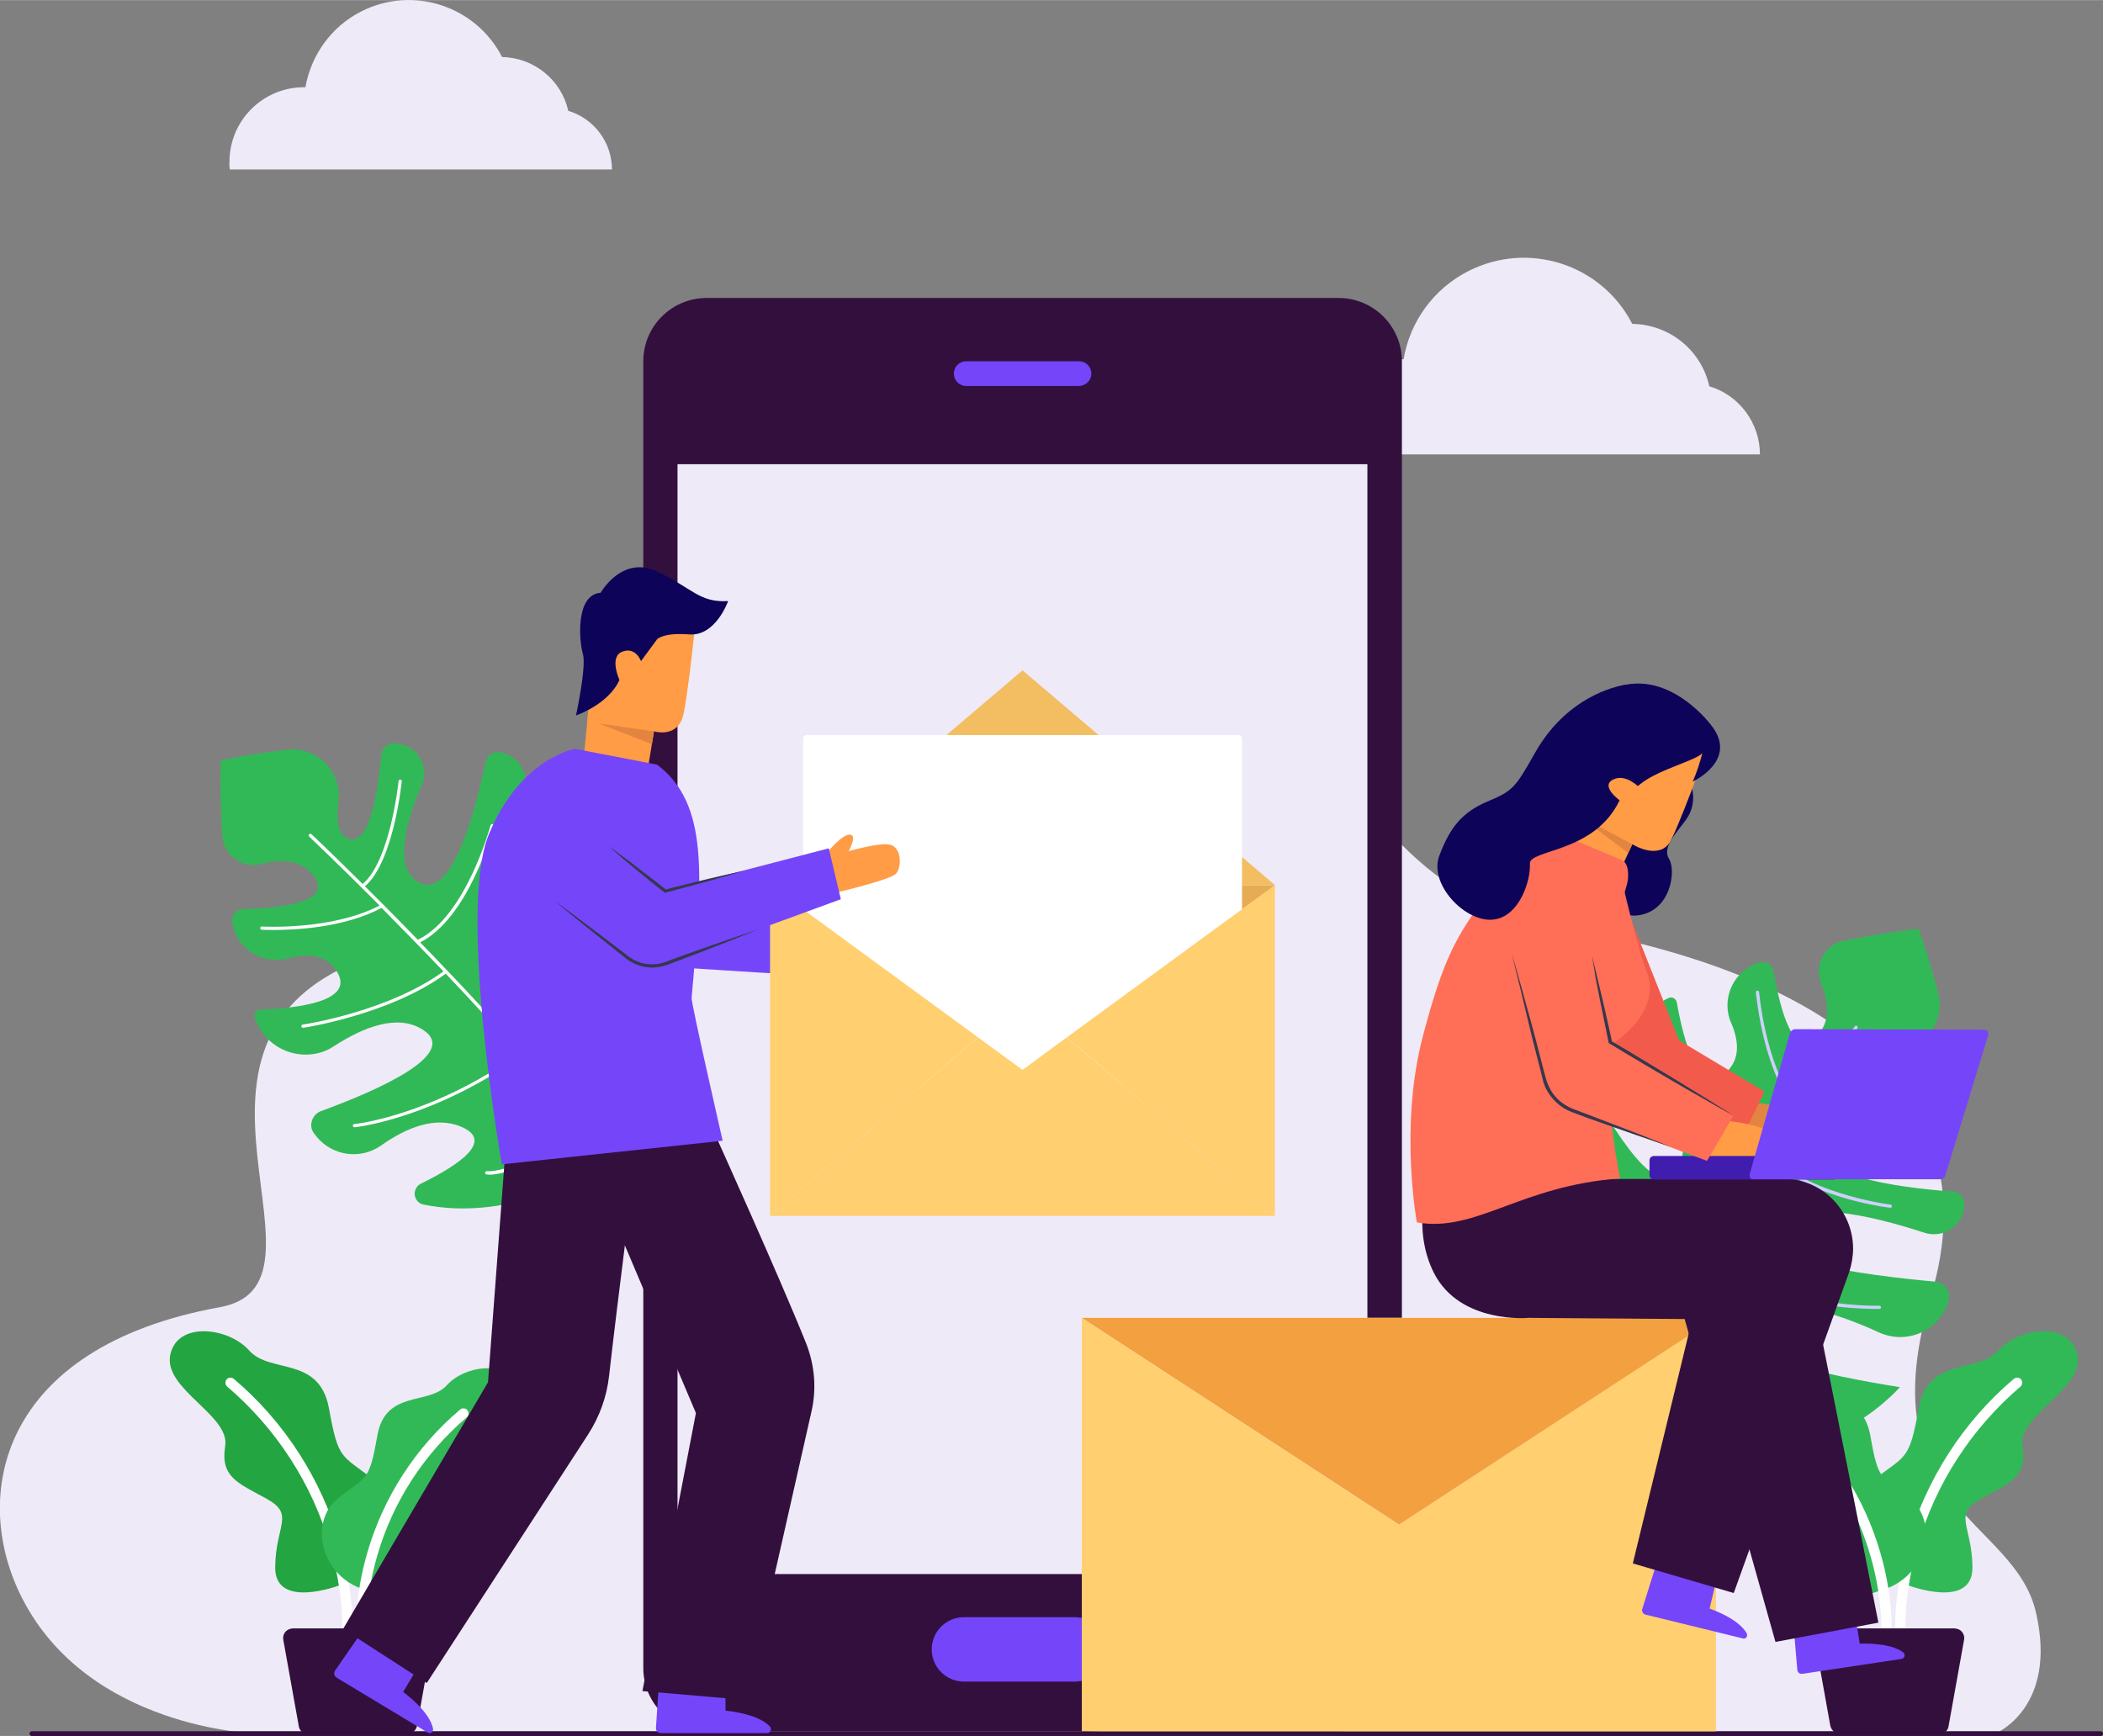 <?xml version="1.0" encoding="utf-8"?>
<!-- Generator: Adobe Illustrator 26.2.1, SVG Export Plug-In . SVG Version: 6.00 Build 0)  -->
<svg version="1.1" id="Layer_1" xmlns="http://www.w3.org/2000/svg" xmlns:xlink="http://www.w3.org/1999/xlink" width="731.266" height="603.749"
	 viewBox="0 0 731.3 603.7" style="enable-background:new 0 0 731.3 603.7;" xml:space="preserve">
<rect x="0" y="0" width="731.3" height="603.7" fill="#808080" stroke="none"/>
<style type="text/css">
	.st0{clip-path:url(#SVGID_00000011007704693820614770000007302825542726838697_);}
	.st1{fill:#EFEAF7;}
	.st2{fill:#44465F;}
	.st3{fill:#31B957;enable-background:new    ;}
	.st4{fill:#FFFFFF;}
	.st5{fill:#CDD0FD;}
	.st6{fill:#330F3E;enable-background:new    ;}
	.st7{fill:#23A541;enable-background:new    ;}
	.st8{fill:#FFFFFF;enable-background:new    ;}
	.st9{fill:#7545FA;enable-background:new    ;}
	.st10{clip-path:url(#SVGID_00000035491956375153073490000012976533199094429063_);enable-background:new    ;}
	.st11{fill:#FFCF70;}
	.st12{clip-path:url(#SVGID_00000174596629356861535350000007697056818221492130_);}
	.st13{clip-path:url(#SVGID_00000152262813173454535340000002066009290474700931_);}
	.st14{fill:url(#Rectangle_10412_00000059285751901883373630000002116950133352075922_);}
	.st15{clip-path:url(#SVGID_00000175285753285954459500000017362322328491330450_);}
	.st16{clip-path:url(#SVGID_00000066485353218115418610000009506489943436578709_);}
	.st17{fill:#E5AC53;}
	.st18{clip-path:url(#SVGID_00000106847047967682176880000002664098469112493220_);}
	.st19{fill:#F2BE61;}
	.st20{clip-path:url(#SVGID_00000125605005805027292750000012333078661883817151_);}
	.st21{clip-path:url(#SVGID_00000157993761550604054420000005470989122060791480_);enable-background:new    ;}
	.st22{clip-path:url(#SVGID_00000156545264959656165410000007142022634162690189_);enable-background:new    ;}
	.st23{clip-path:url(#SVGID_00000090986365188786119430000015431501246564048574_);enable-background:new    ;}
	.st24{clip-path:url(#SVGID_00000165220522928804694740000015766324907316497087_);}
	.st25{fill:#FF9C45;}
	.st26{fill:#E28540;}
	.st27{fill:#0D0358;}
	.st28{fill:#35384C;}
	.st29{fill:#F25B4C;enable-background:new    ;}
	.st30{fill:#401CAF;}
	.st31{fill:#FF6E57;enable-background:new    ;}
</style>
<g id="Group_17887" transform="translate(0 0.001)">
	<g id="Group_17864" transform="translate(0 -0.001)">
		<g>
			<defs>
				<rect id="SVGID_1_" width="731.3" height="603.7"/>
			</defs>
			<clipPath id="SVGID_00000132809613296337164780000001009410848920830601_">
				<use xlink:href="#SVGID_1_"  style="overflow:visible;"/>
			</clipPath>
			<g id="Group_17863" style="clip-path:url(#SVGID_00000132809613296337164780000001009410848920830601_);">
				<path id="Path_9321" class="st1" d="M88.5,602.8c0,0-57.5-1.7-80.7-46.8c-18.3-35.5-8.1-87.5,68.6-101.4
					c47.6-8.6-36.2-103.2,66.7-126S245,204,346.4,183.9S448,306.6,538.8,321.6s154.9,54.9,132.7,129s28.9,77.1,36.5,110.2
					S694,602.8,694,602.8H88.5z"/>
				<path id="Path_9322" class="st2" d="M730.5,603.7H11.1c-0.4,0-0.8-0.3-0.8-0.8s0.3-0.8,0.8-0.8h719.4c0.4,0,0.8,0.3,0.8,0.8
					S730.9,603.7,730.5,603.7"/>
				<path id="Path_9323" class="st1" d="M79.9,58.9h132.9c0-9.4-6.2-17.7-15.2-20.4c-2.4-10.8-12-18.5-23-18.7
					c-9.2-17.9-31.2-25-49.1-15.8c-10.2,5.2-17.3,15-19.3,26.3c-0.2,0-0.3,0-0.5,0c-14.3,0-25.9,11.6-25.9,25.9
					C79.7,57.1,79.8,58,79.9,58.9L79.9,58.9"/>
				<path id="Path_9324" class="st3" d="M243.5,308c-2.5-5.6-5.8-10.9-9.7-15.7c-7,23.3-21.5,65.3-31.3,49.4
					c-6.7-10.8,1.6-29.2,11.5-44.9c5.2-8.1,2.8-18.9-5.4-24.1c-0.6-0.4-1.2-0.7-1.8-1l-0.3-0.1c-2.6-1.3-5.8-0.2-7.1,2.5
					c-0.2,0.3-0.3,0.7-0.4,1.1c-5.6,24.2-17.1,66.6-27,53.1c-7.7-10.5,0.8-33.5,9.7-51.6c2.6-5.3,0.4-11.6-4.9-14.2
					c-0.9-0.4-1.8-0.7-2.8-0.9l-0.2,0c-2.2-0.4-4.4,1-4.9,3.3c-4.2,19.8-12.6,49.5-24,41.5c-7.6-5.3-4.2-19.5,1.8-33.5
					c2.2-5.3-0.2-11.3-5.5-13.6c-1.3-0.5-2.6-0.8-4-0.8h-0.2c-2.3,0-4.2,1.7-4.4,4c-1.2,13.3-4.2,31.8-11.5,29.2
					c-3.6-1.2-4.2-6.5-3.4-13c1.1-8.9-5.2-16.9-14.1-18c-1.3-0.2-2.6-0.2-3.8,0c-14,1.7-23,3.7-23,3.7s-0.5,10.5,0.5,26.2
					c0.4,6.1,5.7,10.6,11.7,10.2c0.7,0,1.4-0.2,2.1-0.4c6.6-1.7,13.3-1.5,17.7,3.8c7.8,9.6-11.5,11.6-24.2,11.9
					c-2.2,0.1-4,1.9-3.9,4.1c0,0.2,0,0.4,0.1,0.6c0,0.1,0,0.2,0,0.2c1.4,8.4,9.4,14,17.8,12.6c0.5-0.1,1-0.2,1.5-0.3
					c6.6-1.8,13.2-1.5,17,4.5c6.6,10.4-13.4,12.8-26.6,13.3c-1.1,0-2,1-2,2.1c0,0.2,0,0.4,0.1,0.6c0,0.1,0.1,0.2,0.1,0.3
					c3.2,9.7,13.7,14.9,23.4,11.7c1.5-0.5,2.9-1.2,4.2-2.1c10.4-6.7,22-11.1,30.6-5.7c13.5,8.4-15.6,21.2-35.3,28.4
					c-2.6,1-4,3.9-3.1,6.5c0.2,0.5,0.5,1,0.8,1.4c0.3,0.3,0.5,0.6,0.8,1c5.5,6.7,15.3,8.1,22.5,3c8.5-6,18.6-10.3,27.7-6.5
					c11.8,4.9-0.8,13.4-13.9,19.8c-1.9,0.9-2.8,3.3-1.8,5.2c0.5,1.1,1.5,1.9,2.7,2.1C201.2,429.9,272.1,371.7,243.5,308"/>
				<path id="Path_9325" class="st4" d="M235.7,335c0.1-0.3,0-0.6-0.2-0.7c-0.3-0.1-0.6,0-0.7,0.2l0,0c-0.2,0.4-18.9,35-39.7,47.3
					c-4.2-5.1-8.7-10.3-13.2-15.5c0-0.1-0.1-0.2-0.2-0.2c-2.8-3.2-5.7-6.4-8.6-9.6c14.3-7.8,22.4-23.7,26.7-35.8
					c2.9-8.1,4.9-16.4,6.1-24.9c0-0.3-0.2-0.6-0.5-0.6c-0.3,0-0.6,0.2-0.6,0.5l0,0c-0.1,0.5-5.3,45.3-32.4,59.9
					c-5.6-6.1-11.2-12.2-16.7-17.9c0-0.1-0.1-0.2-0.2-0.2c-3.2-3.4-6.4-6.7-9.4-9.8c16.9-8.5,25.2-39.1,25.6-40.4
					c0.1-0.3-0.1-0.6-0.4-0.7s-0.6,0.1-0.7,0.4c-0.1,0.3-8.6,31.8-25.3,39.8c-4.1-4.2-8.1-8.3-11.8-12c0-0.1-0.1-0.1-0.2-0.2
					c-2.3-2.3-4.4-4.4-6.4-6.4c10-8.5,12.8-36.3,12.8-36.6c0-0.3-0.2-0.5-0.5-0.5c-0.3,0-0.5,0.2-0.6,0.5c0,0.3-2.9,27.8-12.5,35.8
					c-10.5-10.4-17.5-17.1-17.8-17.3c-0.2-0.2-0.6-0.2-0.8,0c-0.2,0.2-0.2,0.6,0,0.8c0.3,0.3,10.4,9.8,24.5,24
					c-16.7,8.7-40.6,7.3-40.9,7.3c-0.3,0-0.6,0.2-0.6,0.5s0.2,0.6,0.5,0.6c0.1,0,1.5,0.1,4,0.1c7.7,0,24.8-0.8,37.7-7.7
					c6.5,6.6,13.9,14.1,21.5,22.1c-19.2,14-48.6,18.5-48.9,18.5c-0.3,0-0.5,0.3-0.5,0.6c0,0.3,0.3,0.5,0.6,0.5c0,0,0.1,0,0.1,0
					c0.3,0,30.1-4.6,49.5-18.8c8.4,8.8,17.1,18.3,25.5,27.8c-30.6,21.7-57,24.5-57.3,24.5c-0.3,0-0.5,0.3-0.5,0.6
					c0,0.3,0.3,0.5,0.6,0.5h0.1c0.3,0,27-2.9,57.9-24.8c7.2,8.2,14.1,16.4,20.2,24.2c-21.6,17.1-32.1,15.9-32.2,15.9
					c-0.3,0-0.6,0.2-0.6,0.5c0,0.3,0.2,0.6,0.5,0.6c0.3,0,0.6,0.1,0.9,0.1c3,0,13.4-1.3,32.1-16.1c6.5,8.1,12.4,16.8,17.7,25.8
					c0.2,0.3,0.5,0.3,0.8,0.2c0.2-0.1,0.3-0.5,0.2-0.7c-4.3-7.8-10.6-16.7-18-26.3c0,0,0-0.1-0.1-0.1c0,0,0,0-0.1-0.1
					c-2.2-2.8-4.4-5.6-6.8-8.4C216.8,370.2,235.5,335.4,235.7,335"/>
				<path id="Path_9326" class="st3" d="M646.5,494.1c5.2-3.3,10-7.2,14.2-11.7c-24-3.8-67.6-12.4-53.2-24.3
					c9.8-8.1,29.2-2.4,46,5.3c8.8,4,19.1,0.2,23.2-8.6c0.3-0.6,0.5-1.2,0.7-1.9c0-0.1,0.1-0.2,0.1-0.3c0.9-2.8-0.6-5.8-3.4-6.7
					c-0.4-0.1-0.7-0.2-1.1-0.2c-24.7-2.2-68.3-7.9-56.3-19.6c9.3-9,33.3-3.7,52.5,2.6c5.6,1.8,11.6-1.2,13.4-6.8
					c0.3-0.9,0.5-1.9,0.5-2.9c0-0.1,0-0.1,0-0.2c0.1-2.3-1.6-4.2-3.9-4.4c-20.2-1.5-50.8-5.7-44.4-18.1c4.3-8.2,18.8-6.8,33.5-2.8
					c5.5,1.5,11.2-1.8,12.7-7.3c0.4-1.3,0.5-2.7,0.3-4.1l0-0.2c-0.3-2.3-2.3-3.9-4.6-3.8c-13.4,0.6-32,0.1-30.5-7.4
					c0.8-3.7,5.8-5.1,12.4-5.2c8.9-0.1,16.1-7.5,15.9-16.4c0-1.3-0.2-2.6-0.5-3.8c-3.6-13.6-6.8-22.3-6.8-22.3s-10.5,1-25.9,4.1
					c-6,1.2-9.8,7-8.6,13c0.1,0.7,0.4,1.4,0.6,2.1c2.6,6.3,3.3,13-1.4,18c-8.4,9-13-9.8-15.1-22.3c-0.4-2.2-2.4-3.7-4.6-3.3
					c-0.2,0-0.4,0.1-0.5,0.1l-0.2,0.1c-8.1,2.6-12.6,11.2-10.1,19.4c0.2,0.5,0.3,1,0.6,1.5c2.7,6.3,3.3,12.9-2.1,17.5
					c-9.4,8-14.5-11.5-16.8-24.6c-0.2-1.1-1.3-1.9-2.4-1.7c-0.2,0-0.4,0.1-0.5,0.2l-0.3,0.1c-9.2,4.5-12.9,15.6-8.4,24.8
					c0.7,1.4,1.6,2.7,2.6,3.9c8,9.4,14,20.3,9.8,29.6c-6.5,14.5-23.1-12.6-32.9-31.1c-1.3-2.5-4.4-3.5-6.9-2.1
					c-0.5,0.3-0.9,0.6-1.3,1c-0.3,0.3-0.6,0.6-0.8,0.9c-5.9,6.4-5.9,16.3,0.1,22.7c7.1,7.6,12.7,17,10.2,26.5
					c-3.3,12.4-13.4,1-21.5-11.1c-1.2-1.8-3.6-2.3-5.4-1.1c-1,0.7-1.6,1.8-1.7,3C520,468.8,587.3,531.2,646.5,494.1"/>
				<path id="Path_9327" class="st5" d="M618.7,490.1c0.3,0.1,0.6,0,0.7-0.3s0-0.6-0.3-0.7c-0.4-0.1-37.3-13.9-52.2-32.9
					c4.5-4.9,9.1-10,13.6-15.2c0.1,0,0.2-0.1,0.2-0.2c2.8-3.2,5.6-6.5,8.3-9.8c9.7,13.1,26.6,19,39.1,21.6
					c8.4,1.8,16.9,2.6,25.4,2.6c0.3,0,0.6-0.2,0.6-0.5c0-0.3-0.2-0.6-0.5-0.6c0,0,0,0-0.1,0c-0.5,0-45.6,0.9-63.8-24
					c5.3-6.4,10.5-12.8,15.5-19c0,0,0.1,0,0.1,0c0.1-0.1,0.1-0.1,0.1-0.2c2.9-3.6,5.7-7.2,8.4-10.7c10.7,15.6,42.1,19.7,43.5,19.8
					c0.3,0,0.6-0.2,0.6-0.5c0-0.3-0.2-0.6-0.5-0.6c-0.3,0-32.6-4.2-42.9-19.7c3.6-4.7,7.1-9.1,10.3-13.3c0.1-0.1,0.1-0.1,0.2-0.2
					c1.9-2.5,3.8-5,5.5-7.2c9.8,8.8,37.7,7.8,38,7.7c0.3,0,0.5-0.3,0.5-0.6c0-0.3-0.3-0.5-0.6-0.5c-0.3,0-27.9,0.9-37.2-7.5
					c8.9-11.8,14.5-19.7,14.7-20c0.2-0.2,0.1-0.6-0.1-0.8c-0.2-0.2-0.6-0.1-0.8,0.1l0,0c-0.2,0.3-8.3,11.6-20.5,27.6
					c-10.9-15.4-12.7-39.3-12.8-39.5c0-0.3-0.3-0.5-0.6-0.5c-0.3,0-0.5,0.3-0.5,0.6l0,0c0,0.1,0.1,1.5,0.5,4
					c1,7.6,4.2,24.5,12.7,36.4c-5.6,7.3-12.1,15.6-19,24.3c-16.4-17.1-24.9-45.6-25-45.9c-0.1-0.3-0.4-0.5-0.7-0.4
					c-0.3,0.1-0.4,0.3-0.4,0.6c0,0,0,0.1,0,0.1c0.1,0.3,8.6,29.2,25.4,46.5c-7.6,9.5-15.8,19.5-24.1,29
					c-25.6-27.4-32-53.2-32.1-53.4c-0.1-0.3-0.4-0.5-0.7-0.4c-0.3,0.1-0.5,0.3-0.4,0.6c0,0,0,0,0,0.1c0.1,0.3,6.5,26.3,32.4,54
					c-7.1,8.2-14.3,16.1-21.2,23.2c-19.9-19.1-20.1-29.6-20.1-29.7c0-0.3-0.3-0.5-0.6-0.5c-0.3,0-0.5,0.2-0.5,0.5
					c0,0.3,0,0.6,0.1,0.9c0.4,3,3.1,13.1,20.3,29.6c-7.2,7.6-14.9,14.6-23.2,21c-0.2,0.2-0.3,0.5-0.1,0.8s0.5,0.3,0.8,0.1
					c7.1-5.3,15.2-12.8,23.6-21.4c0,0,0.1,0,0.1-0.1c0,0,0-0.1,0.1-0.1c2.4-2.5,4.9-5.1,7.4-7.8C581.3,476.1,618.3,490,618.7,490.1"
					/>
				<path id="Path_9328" class="st6" d="M730.5,603.7H11.1c-0.4,0-0.8-0.3-0.8-0.8s0.3-0.8,0.8-0.8h719.4c0.4,0,0.8,0.3,0.8,0.8
					S730.9,603.7,730.5,603.7"/>
				<path id="Path_9329" class="st7" d="M117.8,551.4c0,0-22.2,8.4-22.1-6.3s7-18.4-3-23.9s-16.1-7.5-14.4-18.3
					c1.8-10.7-21.5-19.8-19.1-31.7s20.4-9.6,27.5-1.5c7.2,8.1,24.4,1.8,27.7,20.1s4.2,15.9,15.7,24.9
					C141.6,523.6,137.5,546.3,117.8,551.4"/>
				<path id="Path_9330" class="st4" d="M120.8,568.1L120.8,568.1c-1.1,0-1.8-0.9-1.8-1.8c0-0.2,0.5-12.3-4.2-28.6
					c-6.2-21.6-18.7-40.9-35.8-55.5c-0.7-0.6-0.8-1.7-0.2-2.5c0.6-0.7,1.7-0.8,2.5-0.2c17.7,15,30.5,35,36.9,57.3
					c4.8,16.9,4.4,29.1,4.3,29.6C122.5,567.4,121.7,568.1,120.8,568.1"/>
				<path id="Path_9331" class="st3" d="M128.2,553.3c0,0,19.5,7.3,19.4-5.5c-0.1-12.9-6.1-16.1,2.6-20.9c8.7-4.8,14.1-6.6,12.6-16
					c-1.5-9.4,18.8-17.3,16.7-27.8s-17.8-8.4-24.1-1.4c-6.3,7.1-21.4,1.5-24.2,17.6c-2.8,16.1-3.7,13.9-13.7,21.8
					S110.9,548.8,128.2,553.3"/>
				<path id="Path_9332" class="st8" d="M125.6,568.1c-0.9,0-1.7-0.7-1.8-1.7c0-0.4-0.4-11.2,3.8-26c5.6-19.6,16.9-37.1,32.4-50.2
					c0.7-0.6,1.9-0.6,2.5,0.2c0.6,0.7,0.6,1.9-0.2,2.5c0,0,0,0,0,0c-14.9,12.7-25.8,29.5-31.2,48.4c-4.1,14.3-3.7,24.9-3.7,25
					C127.4,567.2,126.6,568,125.6,568.1L125.6,568.1"/>
				<path id="Path_9333" class="st6" d="M141.6,603h-34.5c-1.6,0-3-1.1-3.2-2.7l-5.4-30.1c-0.3-1.8,0.9-3.5,2.7-3.8
					c0.2,0,0.4-0.1,0.6-0.1h45.4c1.8,0,3.3,1.5,3.3,3.3c0,0.2,0,0.4-0.1,0.6l-5.4,30.1C144.6,601.9,143.2,603,141.6,603"/>
				<path id="Path_9334" class="st3" d="M663.8,551.4c0,0,22.2,8.4,22.1-6.3s-7-18.4,3-23.9s16.2-7.5,14.4-18.3
					c-1.8-10.7,21.5-19.8,19.1-31.7s-20.4-9.6-27.5-1.5s-24.4,1.8-27.7,20.1s-4.2,15.9-15.7,24.9C640,523.6,644.1,546.3,663.8,551.4
					"/>
				<path id="Path_9335" class="st4" d="M660.8,568.1L660.8,568.1c1.1,0,1.8-0.9,1.8-1.8c0-0.2-0.5-12.3,4.2-28.6
					c6.2-21.6,18.7-40.9,35.8-55.5c0.7-0.6,0.8-1.7,0.2-2.5c-0.6-0.7-1.7-0.8-2.5-0.2l0,0c-17.7,15-30.5,35-36.9,57.3
					c-4.8,16.9-4.4,29.1-4.3,29.6C659.1,567.4,659.9,568.1,660.8,568.1"/>
				<path id="Path_9336" class="st3" d="M653.4,553.3c0,0-19.5,7.3-19.4-5.5c0.1-12.9,6.1-16.1-2.6-20.9s-14.1-6.6-12.6-16
					c1.5-9.4-18.8-17.3-16.7-27.8s17.8-8.4,24.1-1.4c6.3,7.1,21.4,1.5,24.2,17.6c2.8,16.1,3.7,13.9,13.7,21.8
					C674.2,529,670.6,548.8,653.4,553.3"/>
				<path id="Path_9337" class="st8" d="M656,568.1c0.9,0,1.7-0.7,1.8-1.7c0-0.4,0.4-11.2-3.8-26c-5.6-19.6-16.9-37.1-32.4-50.2
					c-0.7-0.6-1.9-0.6-2.5,0.2c-0.6,0.7-0.6,1.9,0.2,2.5c0,0,0,0,0,0c14.9,12.7,25.8,29.5,31.2,48.4c4.1,14.3,3.7,24.9,3.7,25
					C654.2,567.2,655,568,656,568.1L656,568.1"/>
				<path id="Path_9338" class="st6" d="M639.9,603h34.5c1.6,0,3-1.1,3.2-2.7l5.4-30.1c0.3-1.8-0.9-3.5-2.7-3.8
					c-0.2,0-0.4-0.1-0.6-0.1h-45.4c-1.8,0-3.3,1.5-3.3,3.3c0,0.2,0,0.4,0.1,0.6l5.4,30.1C637,601.9,638.3,603,639.9,603"/>
				<path id="Path_9339" class="st1" d="M457.6,158H612c0-10.9-7.2-20.6-17.6-23.7c-2.8-12.6-13.9-21.5-26.8-21.7
					c-10.7-20.8-36.2-29-57.1-18.3c-11.9,6.1-20.2,17.4-22.4,30.6c-0.2,0-0.4,0-0.6,0c-16.6,0-30.1,13.5-30.1,30.1c0,0,0,0,0,0
					C457.4,155.9,457.4,156.9,457.6,158L457.6,158"/>
				<path id="Path_9340" class="st6" d="M465.4,602.1H245.7c-12.2,0-22-9.9-22-22c0,0,0,0,0,0V125.6c0-12.2,9.9-22,22-22
					c0,0,0,0,0,0h219.8c12.2,0,22,9.9,22,22c0,0,0,0,0,0v454.5C487.5,592.2,477.6,602.1,465.4,602.1
					C465.4,602.1,465.4,602.1,465.4,602.1"/>
				<rect id="Rectangle_10407" x="235.6" y="161.4" class="st1" width="239.9" height="386"/>
				<path id="Path_9341" class="st9" d="M373.8,584.8h-38.6c-6.2,0-11.2-5-11.2-11.2s5-11.2,11.2-11.2h38.6c6.2,0,11.2,5,11.2,11.2
					S380.1,584.8,373.8,584.8"/>
				<path id="Path_9342" class="st9" d="M375.1,134.2H336c-2.4,0-4.3-1.9-4.3-4.3c0-2.4,1.9-4.3,4.3-4.3c0,0,0,0,0,0h39.2
					c2.4,0,4.3,1.9,4.3,4.3C379.5,132.3,377.5,134.2,375.1,134.2"/>
			</g>
		</g>
	</g>
	<g id="Group_17866" transform="translate(376.191 458.305)">
		<g>
			<defs>
				<rect id="SVGID_00000083781835748404726250000004293557352210085017_" x="0" y="0" width="220.5" height="143.8"/>
			</defs>
			<clipPath id="SVGID_00000171688886283241045510000000865183039099176096_">
				<use xlink:href="#SVGID_00000083781835748404726250000004293557352210085017_"  style="overflow:visible;"/>
			</clipPath>
			
				<g id="Group_17865" style="clip-path:url(#SVGID_00000171688886283241045510000000865183039099176096_);enable-background:new    ;">
				
					<rect id="Rectangle_10409" x="37.3" y="-39.1" transform="matrix(1.020998e-02 -1 1 1.020998e-02 37.255 181.416)" class="st11" width="146" height="222"/>
			</g>
		</g>
	</g>
	<g id="Group_17868" transform="translate(0 -0.001)">
		<g>
			<defs>
				<rect id="SVGID_00000178188904028497308580000013028697205434619799_" width="731.3" height="603.7"/>
			</defs>
			<clipPath id="SVGID_00000048490779212819830150000000087421924915310756_">
				<use xlink:href="#SVGID_00000178188904028497308580000013028697205434619799_"  style="overflow:visible;"/>
			</clipPath>
			<g id="Group_17867" style="clip-path:url(#SVGID_00000048490779212819830150000000087421924915310756_);">
				<path id="Path_9343" class="st4" d="M596.7,458.3l-110.3,71.9l-110.3-71.9H596.7z"/>
			</g>
		</g>
	</g>
	<g id="Group_17870" transform="translate(376.191 458.306)">
		<g>
			<defs>
				<polygon id="SVGID_00000067216485818838129940000006636792794648270502_" points="0,0 110.3,71.9 220.5,0 				"/>
			</defs>
			<clipPath id="SVGID_00000145780478399890945800000004616875869451114166_">
				<use xlink:href="#SVGID_00000067216485818838129940000006636792794648270502_"  style="overflow:visible;"/>
			</clipPath>
			<g id="Group_17869" style="clip-path:url(#SVGID_00000145780478399890945800000004616875869451114166_);">
				
					<linearGradient id="Rectangle_10412_00000076593527154521501130000013967645816490832784_" gradientUnits="userSpaceOnUse" x1="-968.208" y1="380.896" x2="-968.205" y2="380.896" gradientTransform="matrix(220.531 0 0 -71.888 213143.672 27417.81)">
					<stop  offset="0" style="stop-color:#FFC06C"/>
					<stop  offset="1" style="stop-color:#F2A040"/>
				</linearGradient>
				
					<rect id="Rectangle_10412" x="0" y="0" style="fill:url(#Rectangle_10412_00000076593527154521501130000013967645816490832784_);" width="220.5" height="71.9"/>
			</g>
		</g>
	</g>
	<g id="Group_17872" transform="translate(0 -0.001)">
		<g>
			<defs>
				<rect id="SVGID_00000132803302612819772940000004056046696888383885_" width="731.3" height="603.7"/>
			</defs>
			<clipPath id="SVGID_00000114051819401626301260000003775480222947480224_">
				<use xlink:href="#SVGID_00000132803302612819772940000004056046696888383885_"  style="overflow:visible;"/>
			</clipPath>
			<g id="Group_17871" style="clip-path:url(#SVGID_00000114051819401626301260000003775480222947480224_);">
				<path id="Path_9345" class="st9" d="M192.3,284.2l23.9,44.3c2.3,4.3,6.6,7,11.4,7.4l64.7,4.1l3.3-17.8l-58-9.4l-19.1-36.1"/>
			</g>
		</g>
	</g>
	<g id="Group_17874" transform="translate(267.774 307.828)">
		<g>
			<defs>
				<polygon id="SVGID_00000002365416417919057560000008231891126760316299_" points="0,0 87.8,64.2 175.6,0 				"/>
			</defs>
			<clipPath id="SVGID_00000017484379125343369760000001326032498474518155_">
				<use xlink:href="#SVGID_00000002365416417919057560000008231891126760316299_"  style="overflow:visible;"/>
			</clipPath>
			<g id="Group_17873" style="clip-path:url(#SVGID_00000017484379125343369760000001326032498474518155_);">
				
					<rect id="Rectangle_10414" x="-1.9" y="-5.6" transform="matrix(0.998 -6.437556e-02 6.437556e-02 0.998 -1.885 5.718)" class="st17" width="179.3" height="75.4"/>
			</g>
		</g>
	</g>
	<g id="Group_17876" transform="translate(267.774 233.091)">
		<g>
			<defs>
				<polygon id="SVGID_00000130621114983527253950000016469351227033445013_" points="0,74.7 175.6,74.7 87.8,0 				"/>
			</defs>
			<clipPath id="SVGID_00000131350609135981845550000007264151952612235959_">
				<use xlink:href="#SVGID_00000130621114983527253950000016469351227033445013_"  style="overflow:visible;"/>
			</clipPath>
			<g id="Group_17875" style="clip-path:url(#SVGID_00000131350609135981845550000007264151952612235959_);">
				
					<rect id="Rectangle_10415" x="-1" y="-2.5" transform="matrix(1 -2.856715e-02 2.856715e-02 1 -1.032 2.523)" class="st19" width="177.6" height="79.7"/>
			</g>
		</g>
	</g>
	<g id="Group_17878" transform="translate(0 -0.001)">
		<g>
			<defs>
				<rect id="SVGID_00000054245165783009027490000008572892726979612293_" width="731.3" height="603.7"/>
			</defs>
			<clipPath id="SVGID_00000095321260796003047230000000599618128674896061_">
				<use xlink:href="#SVGID_00000054245165783009027490000008572892726979612293_"  style="overflow:visible;"/>
			</clipPath>
			<g id="Group_17877" style="clip-path:url(#SVGID_00000095321260796003047230000000599618128674896061_);">
				<path id="Path_9348" class="st4" d="M355.6,255.6h-75.1c-0.7,0-1.2,0.6-1.2,1.3v119.6c0,0.7,0.5,1.3,1.2,1.3h150.2
					c0.7,0,1.2-0.6,1.2-1.3V256.9c0-0.7-0.5-1.3-1.2-1.3L355.6,255.6z"/>
			</g>
		</g>
	</g>
	<g id="Group_17880" transform="translate(371.018 307.828)">
		<g>
			<defs>
				<polygon id="SVGID_00000013179876262754299030000001659299165372527026_" points="0,52.9 72.3,115 72.3,0 				"/>
			</defs>
			<clipPath id="SVGID_00000042724792661698697630000012484596943751411084_">
				<use xlink:href="#SVGID_00000013179876262754299030000001659299165372527026_"  style="overflow:visible;"/>
			</clipPath>
			
				<g id="Group_17879" style="clip-path:url(#SVGID_00000042724792661698697630000012484596943751411084_);enable-background:new    ;">
				<rect id="Rectangle_10417" x="0" y="0" class="st11" width="72.3" height="115"/>
			</g>
		</g>
	</g>
	<g id="Group_17882" transform="translate(267.774 307.828)">
		<g>
			<defs>
				<polygon id="SVGID_00000036947148269504581890000009027768552093134496_" points="0,115 72.3,52.9 0,0 				"/>
			</defs>
			<clipPath id="SVGID_00000000903036730237710650000007624832757940972691_">
				<use xlink:href="#SVGID_00000036947148269504581890000009027768552093134496_"  style="overflow:visible;"/>
			</clipPath>
			
				<g id="Group_17881" style="clip-path:url(#SVGID_00000000903036730237710650000007624832757940972691_);enable-background:new    ;">
				<rect id="Rectangle_10418" x="0" y="0" class="st11" width="72.3" height="115"/>
			</g>
		</g>
	</g>
	<g id="Group_17884" transform="translate(267.775 360.747)">
		<g>
			<defs>
				<polygon id="SVGID_00000142146955070155166580000011144968411839008665_" points="87.8,11.3 72.3,0 0,62.1 175.6,62.1 103.2,0 
									"/>
			</defs>
			<clipPath id="SVGID_00000145057205038715867860000000527878950795097524_">
				<use xlink:href="#SVGID_00000142146955070155166580000011144968411839008665_"  style="overflow:visible;"/>
			</clipPath>
			
				<g id="Group_17883" style="clip-path:url(#SVGID_00000145057205038715867860000000527878950795097524_);enable-background:new    ;">
				<rect id="Rectangle_10419" x="0" y="0" class="st11" width="175.6" height="62.1"/>
			</g>
		</g>
	</g>
	<g id="Group_17886" transform="translate(0 -0.001)">
		<g>
			<defs>
				<rect id="SVGID_00000046337964551154842930000001391027123802291606_" width="731.3" height="603.7"/>
			</defs>
			<clipPath id="SVGID_00000154386051692335114940000006842288986978912649_">
				<use xlink:href="#SVGID_00000046337964551154842930000001391027123802291606_"  style="overflow:visible;"/>
			</clipPath>
			<g id="Group_17885" style="clip-path:url(#SVGID_00000154386051692335114940000006842288986978912649_);">
				<path id="Path_9352" class="st25" d="M205.2,240.8l-2.4,24.7l22.7,0.5l1.9-11.6L205.2,240.8z"/>
				<path id="Path_9353" class="st26" d="M205.2,240.8l3.4,10.9l18.1,7.1l0.7-4.4L205.2,240.8z"/>
				<path id="Path_9354" class="st25" d="M208,211.4l-3.8,39.6l23.2,3.3c0,0,7.2,2.3,9.8-4.3c1.7-4.2,5.1-37.8,5.1-37.8L208,211.4z"
					/>
				<path id="Path_9355" class="st27" d="M215.4,236.4c0,0-2.6,7.6-15.1,12.4c0,0,3.7-17,2.4-21.4s-2.7-20.6,6.2-21.3
					c0,0,7.4-13.3,19.8-7.3s14.6,10.8,24.5,10.2c0,0-4.3,12.3-13.5,11.6s-11.2,1.7-11.2,1.7l-5.6,7.6c0,0-1.8-5.1-6.5-3.3
					S215.4,236.4,215.4,236.4"/>
				<path id="Path_9356" class="st9" d="M229.5,579.7l-1.4,21.2c-0.1,0.9,0.6,1.7,1.5,1.8c0,0,0.1,0,0.1,0h37.1
					c0.7,0,1.3-0.6,1.3-1.3c0-0.3-0.1-0.6-0.3-0.9c-1.7-1.9-5.9-4.5-15.5-5.6l-0.1-11.5L229.5,579.7z"/>
				<path id="Path_9357" class="st9" d="M128.6,563.5L116.5,581c-0.5,0.8-0.3,1.8,0.4,2.3c0,0,0.1,0,0.1,0.1l31.7,19.1
					c0.6,0.4,1.4,0.2,1.7-0.4c0.2-0.3,0.2-0.6,0.2-0.9c-0.5-2.5-2.7-6.9-10.4-12.8l5.9-9.9L128.6,563.5z"/>
				<path id="Path_9358" class="st6" d="M202,397l40,94.4l-18.6,96.7l36.1,3.1l22.7-100.4c1.8-7.9,1.1-16.1-1.9-23.7
					c-9-22.5-31.1-71.4-31.1-71.4L202,397z"/>
				<path id="Path_9359" class="st6" d="M175.8,399.5l-6.1,81.2l-50.4,85.8l29.1,18.8l56.2-86.6c3.9-6.1,6.4-13,7.2-20.2
					c2.6-23.5,10.1-81.5,10-81.5L175.8,399.5z"/>
				<path id="Path_9360" class="st9" d="M200,260.4c0,0-19,3.1-30,29.7s4.5,114.8,4.5,114.8l76.8-8.2c0,0-11-48-10.8-49.7
					c3.9-42.7,6-67.5-12-81.1L200,260.4z"/>
				<path id="Path_9361" class="st25" d="M286,298.5c0,0,7.2-9.6,10.1-8.1c1.7,0.8-1,5.6-1,5.6s10.7-3.1,14.3-2.3
					c4.3,1,4.2,8.1,2.1,10.2s-20.8,6.5-20.8,6.5L286,298.5z"/>
				<path id="Path_9362" class="st9" d="M178.4,301.9l39.7,30.9c3.8,3,8.9,3.8,13.4,2.2l60.9-22.3l-4.2-17.7l-56.9,14.8l-32-25.3"/>
				<path id="Path_9363" class="st28" d="M192.9,313.3c5.4,3.9,10.8,8,16.1,12l8,6.1c0.7,0.5,1.3,1.1,2,1.5c0.7,0.5,1.4,0.9,2.1,1.2
					c1.5,0.7,3,1.1,4.6,1.2c1.6,0.1,3.2,0,4.8-0.5c0.8-0.2,1.5-0.5,2.3-0.8l2.4-0.9l9.5-3.4c6.3-2.2,12.7-4.4,19-6.5
					c-6.2,2.5-12.4,5-18.7,7.4l-9.4,3.6l-2.4,0.9c-0.8,0.3-1.6,0.6-2.4,0.8c-0.8,0.2-1.7,0.4-2.6,0.5c-0.9,0.1-1.7,0.1-2.6,0
					c-1.7-0.1-3.4-0.6-5-1.3c-0.8-0.4-1.5-0.8-2.3-1.3c-0.7-0.5-1.3-1-2-1.6l-7.9-6.3C203.2,321.8,198,317.6,192.9,313.3"/>
				<path id="Path_9364" class="st28" d="M211.7,294.3c1.7,1.2,3.4,2.4,5.1,3.7c1.7,1.2,3.4,2.5,5,3.8c1.7,1.3,3.3,2.5,5,3.8
					s3.3,2.6,4.9,3.9l-0.5-0.1c2.2-0.6,4.5-1.2,6.7-1.7l6.8-1.7c2.3-0.5,4.5-1.1,6.8-1.6c2.3-0.5,4.5-1,6.8-1.5
					c-2.2,0.7-4.4,1.4-6.7,2c-2.2,0.7-4.5,1.3-6.7,1.9l-6.7,1.8c-2.2,0.6-4.5,1.2-6.7,1.8l-0.3,0.1l-0.2-0.2
					c-1.6-1.3-3.3-2.6-4.9-3.9s-3.2-2.6-4.9-4s-3.2-2.7-4.8-4C214.9,297,213.3,295.7,211.7,294.3"/>
				<path id="Path_9365" class="st9" d="M577.1,540.4l-6,19.1c-0.3,0.8,0.2,1.7,1,2c0,0,0.1,0,0.1,0l33.9,8.3
					c0.6,0.2,1.3-0.2,1.4-0.9c0.1-0.3,0-0.6-0.1-0.9c-1.2-2.1-4.3-5.4-12.9-8.6l2.5-10.5L577.1,540.4z"/>
				<path id="Path_9366" class="st6" d="M587.4,410l32.5-0.1c13.5-0.1,24.4,10.8,24.5,24.2c0,2.8-0.5,5.7-1.4,8.4l-40.1,111.5
					l-35.1-10.3l25.7-105.7L587.4,410z"/>
				<path id="Path_9367" class="st27" d="M588.4,274.2c0.9,3.7,0.2,7.6-2,10.7c-3.6,5-8.5,9.7-6,13.8s0.7,18-10.7,19.6
					c-11.4,1.6-11.4-15.8-11.4-15.8l7.3-17.3L588.4,274.2z"/>
				<path id="Path_9368" class="st9" d="M623.3,560.8l1.7,19.9c0.1,0.9,0.8,1.5,1.7,1.4c0,0,0.1,0,0.1,0l34.5-5.2
					c0.6-0.1,1.1-0.7,1-1.4c0-0.3-0.2-0.6-0.4-0.8c-1.9-1.5-6.1-3.3-15.2-3.1l-1.7-10.7L623.3,560.8z"/>
				<path id="Path_9369" class="st6" d="M627.8,436.6c-3.1-15.6-16.8-26.8-32.7-26.6h-98.3c0,0-6.1,17.2,1.9,32.8
					c9.1,17.7,32.8,15.5,32.8,15.5l54.3,0.4l0-0.1L617.4,571l35.8-6.7L627.8,436.6z"/>
				<path id="Path_9370" class="st26" d="M609.9,383.6c0,0,22.1,0,23.1,16l-31.3-1.9L609.9,383.6z"/>
				<path id="Path_9371" class="st25" d="M549.4,272.3l-9.4,24.4l23,6.9l5.2-11.3L549.4,272.3z"/>
				<path id="Path_9372" class="st26" d="M549.4,272.3l0.4,12l16.4,12.3l2-4.2L549.4,272.3z"/>
				<path id="Path_9373" class="st29" d="M566.2,317.2l17.7,44.6l29.7,17.8l-5.9,12.2l-13,1.2l-45.7-22.7L566.2,317.2z"/>
				<path id="Path_9374" class="st25" d="M597.4,389.5c0,0,27.3,1.3,27.3,14.1l-31.2-1.4L597.4,389.5z"/>
				<path id="Path_9375" class="st30" d="M637.5,410.2h-62.4c-0.8,0-1.5-0.7-1.5-1.5v-5.2c0-0.8,0.7-1.5,1.5-1.5h62.4
					c0.8,0,1.5,0.7,1.5,1.5v5.2C639,409.5,638.3,410.2,637.5,410.2"/>
				<path id="Path_9376" class="st9" d="M624,357.9l66.3,0.2c0.8,0,1.3,1,1,2.1l-14.8,48.5c-0.2,0.8-0.8,1.3-1.6,1.4h-65.4
					c-0.8,0-1.3-1-1-2l13.9-48.7C622.6,358.7,623.2,358.1,624,357.9"/>
				<path id="Path_9377" class="st31" d="M565.6,308.1c-14.4,46.5-2.2,101.7-2.2,101.7c-34.8,2.5-50,18.9-70.7,15.3
					c0,0-6.2-33.4,2.1-64.8c6.9-26.1,11.3-35,23.6-50.8c14.8-19,24.7-19.2,24.7-19.2l20.9,8.8C566.6,300.2,566.5,305.4,565.6,308.1"
					/>
				<path id="Path_9378" class="st31" d="M564.8,309.6c0,0,4.9,21.1,8,28.8c2.6,6.4,0.8,18.6-18.5,28.3
					C536.9,375.4,564.8,309.6,564.8,309.6"/>
				<path id="Path_9379" class="st31" d="M551.7,323.7l8.3,38.9l42.7,25.5l-9.1,15.6l-46.9-17.5c-4.8-1.8-8.5-5.8-9.7-10.8
					l-12.9-50.1"/>
				<path id="Path_9380" class="st28" d="M525.7,331.5c1.1,3.9,2.2,7.7,3.3,11.6l3.2,11.6c1.1,3.9,2.1,7.8,3.1,11.7l1.5,5.8l0.8,2.9
					c0.2,0.9,0.6,1.8,1,2.7c1.6,3.6,4.6,6.3,8.3,7.8c3.7,1.4,7.5,2.8,11.3,4.3l11.2,4.3c3.7,1.5,7.5,2.9,11.2,4.5
					c-3.8-1.3-7.6-2.6-11.4-3.9l-11.4-4c-3.8-1.3-7.6-2.7-11.3-4.1c-3.9-1.5-7.1-4.5-9-8.3c-0.4-1-0.8-1.9-1-2.9l-0.7-2.9l-1.5-5.8
					c-1-3.9-2-7.8-2.9-11.7l-2.8-11.7C527.6,339.3,526.6,335.4,525.7,331.5"/>
				<path id="Path_9381" class="st28" d="M553.6,332.3c0.6,2.5,1.2,5,1.8,7.5c0.6,2.5,1.2,5,1.8,7.5c1.2,5,2.3,10.1,3.4,15.1
					l-0.3-0.4c3.6,2.1,7.1,4.2,10.7,6.4c3.5,2.1,7.1,4.3,10.6,6.4c3.5,2.2,7.1,4.3,10.6,6.5l5.3,3.3c1.8,1.1,3.5,2.2,5.2,3.3
					c-1.8-1-3.6-2-5.4-3l-5.4-3.1c-3.6-2-7.2-4.1-10.8-6.2s-7.2-4.2-10.7-6.3c-3.6-2.1-7.1-4.3-10.7-6.4l-0.2-0.1l-0.1-0.2
					c-1-5.1-2.1-10.1-3.1-15.2c-0.5-2.5-1-5.1-1.5-7.6C554.5,337.4,554,334.9,553.6,332.3"/>
				<path id="Path_9382" class="st25" d="M562.7,251.4l-11.9,33.2l17.6,9.4c0,0,8,4.7,12-0.7c2.5-3.4,13.4-33.3,13.4-33.3
					L562.7,251.4z"/>
				<path id="Path_9383" class="st27" d="M588.6,271.8c0,0,16.3-7.5,6.3-19.8c0,0-18.2-24.5-39.7-9.4c-21.5,15.1-3.2,38.6-3.2,38.6
					s4.7,2.8,18.2-8.4c6.9-5.7,22-8.8,22.2-11.7S591.6,265.3,588.6,271.8"/>
				<path id="Path_9384" class="st27" d="M565.4,238.1c0,0-19.4,2.2-31.5,23.5c-7,12.4-7.8,13.4-16.6,17.1
					c-8.8,3.7-13.1,9-16.8,18.9c-3.7,9.9,9,23.1,18.6,22.2c9.6-0.9,13.3-14.4,12.9-19.4c-0.4-5.1,22.4-3.6,31.2-22.1
					s-18.4-15.2-18.4-15.2L565.4,238.1z"/>
				<path id="Path_9385" class="st25" d="M570.1,273.9c0,0-4.7-5.1-9.2-2.8c-4.5,2.3,2.3,7.2,2.3,7.2L570.1,273.9z"/>
			</g>
		</g>
	</g>
</g>
</svg>
